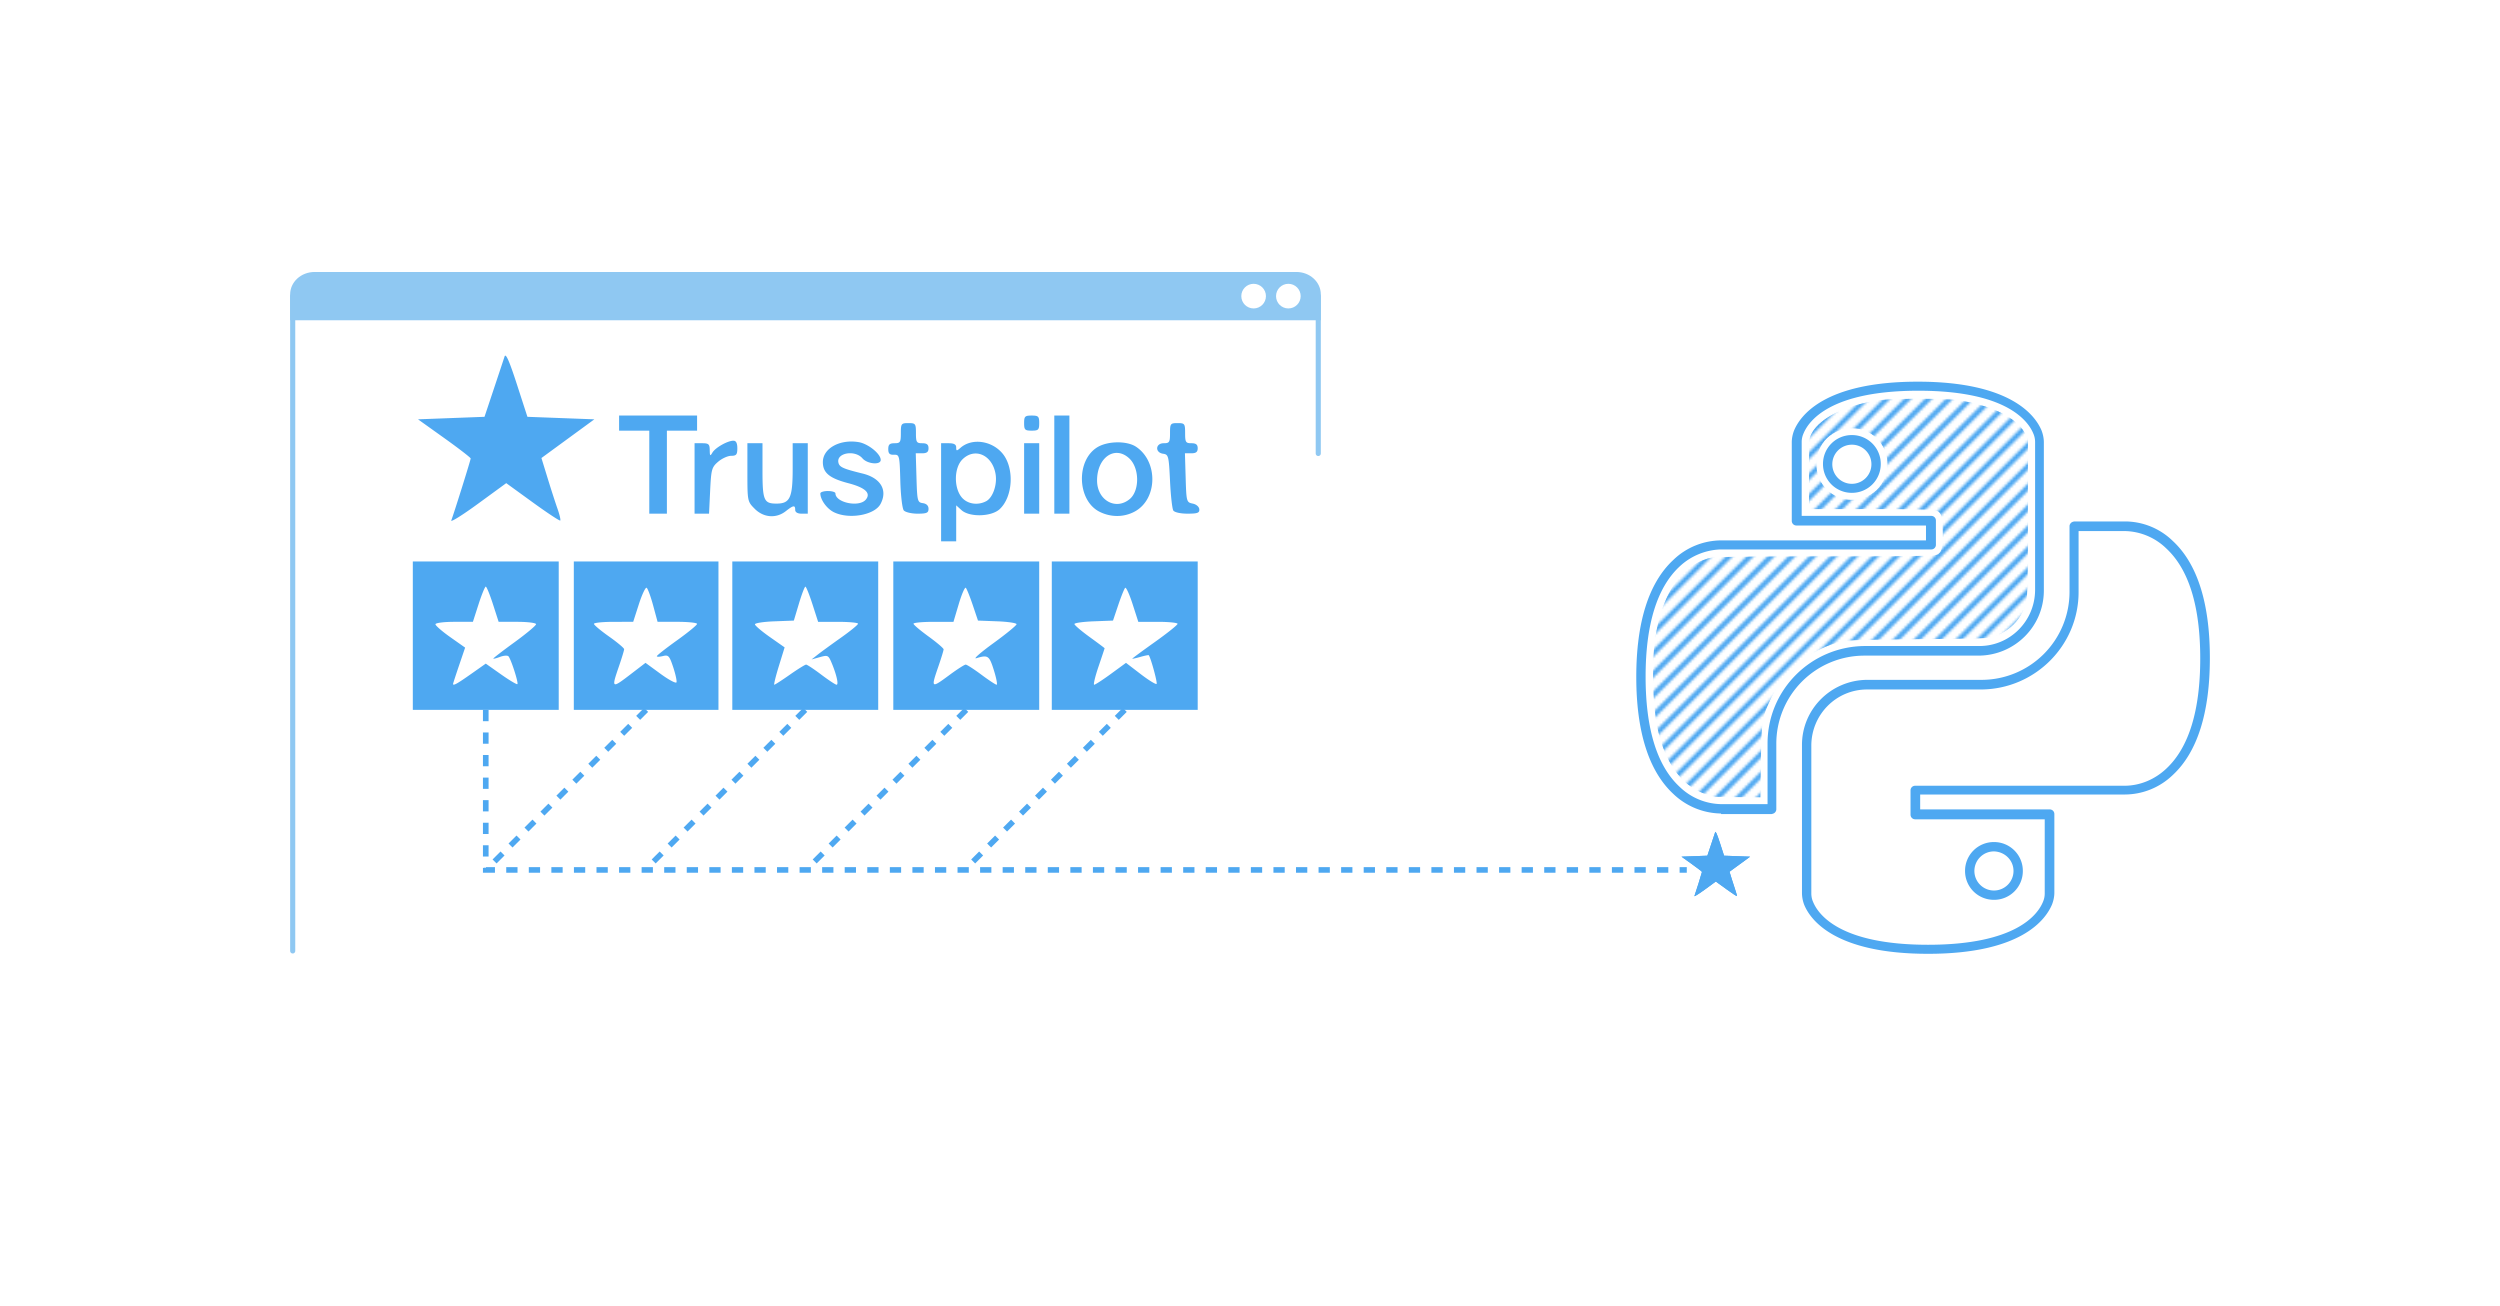 <svg xmlns="http://www.w3.org/2000/svg" xmlns:xlink="http://www.w3.org/1999/xlink" xml:space="preserve" width="4231.833" height="2211.132" viewBox="0 0 1119.672 585.029"><defs><pattern xlink:href="#b" id="i" x="0" y="0" patternTransform="translate(-203.23 -579.194)scale(1.4)" preserveAspectRatio="xMidYMid"/><pattern xlink:href="#c" id="b" patternTransform="translate(149.318 -144.459)scale(1.4)" preserveAspectRatio="xMidYMid"/><pattern xlink:href="#d" id="j" patternTransform="matrix(1.152 0 0 1.152 472.859 -250.6)"/><pattern xlink:href="#e" id="d" patternTransform="translate(-38.974 -56.734)scale(.235)"/><pattern xlink:href="#f" id="e" patternTransform="translate(-45.324 -56.734)scale(.235)"/><pattern xlink:href="#g" id="f" patternTransform="translate(-40.62 -59.149)scale(.235)"/><pattern xlink:href="#h" id="g" patternTransform="translate(96.127 -55.729)scale(.233)"/><pattern id="h" width="748.935" height="270.374" patternTransform="translate(379.341 -287.01)" patternUnits="userSpaceOnUse"><path d="m131.701 130.114 71.163-71.162m-69.017 71.162 71.163-71.162m-69.016 71.162 71.162-71.162m-69.016 71.162 71.162-71.162m-69.016 71.162 71.162-71.162m-69.016 71.162 71.162-71.162m-69.016 71.162 71.162-71.162m-69.016 71.162 71.162-71.162m-69.016 71.162 71.162-71.162m-69.016 71.162 71.162-71.162m-69.016 71.162 71.162-71.162m-69.016 71.162 71.163-71.162m-69.017 71.162 71.163-71.162M159.6 130.114l71.163-71.162m-69.016 71.162 71.162-71.162m-69.016 71.162 71.162-71.162m-69.016 71.162L237.2 58.952m-69.015 71.162 71.162-71.162m-69.016 71.162 71.162-71.162m-69.016 71.162 71.162-71.162m-69.016 71.162 71.162-71.162m-69.015 71.162 71.161-71.162m-69.016 71.162 71.163-71.162m-69.017 71.162 71.163-71.162m-69.016 71.162 71.162-71.162m-69.016 71.162 71.162-71.162M187.5 130.114l71.162-71.162m-69.016 71.162 71.162-71.162m-69.016 71.162 71.162-71.162m-69.016 71.162L265.1 58.952m-69.016 71.162 71.162-71.162m-69.016 71.162 71.162-71.162m-69.016 71.162 71.162-71.162m-69.016 71.162 71.163-71.162m-69.017 71.162 71.163-71.162m-69.016 71.162 71.162-71.162m-69.017 71.162 71.163-71.162m-69.016 71.162 71.162-71.162m-69.016 71.162 71.162-71.162m-69.016 71.162 71.162-71.162m-69.016 71.162 71.162-71.162m-69.016 71.162 71.162-71.162m-69.016 71.162L293 58.952m-69.017 71.162 71.163-71.162m-69.016 71.162 71.162-71.162m-69.017 71.162 71.163-71.162m-69.016 71.162 71.162-71.162m-69.016 71.162 71.162-71.162m-69.016 71.162 71.162-71.162m-69.016 71.162 71.162-71.162m-69.016 71.162 71.162-71.162m-69.016 71.162 71.162-71.162m-69.016 71.162 71.162-71.162m-69.016 71.162 71.162-71.162m-69.016 71.162 71.163-71.162m-69.017 71.162L320.9 58.952m-69.018 71.162 71.163-71.162m-69.016 71.162 71.162-71.162m-69.016 71.162 71.162-71.162m-69.017 71.162 71.163-71.162" style="fill:#000;fill-opacity:0;stroke:#4ea8f1;stroke-width:.529;stroke-linecap:butt;stroke-linejoin:miter;stroke-dasharray:none;stroke-opacity:1" transform="translate(-497.062 -222.103)scale(3.78)"/></pattern><pattern id="c" width="800" height="418" patternUnits="userSpaceOnUse" preserveAspectRatio="xMidYMid"><rect width="800" height="418" ry="5.821" style="fill:#fff;fill-opacity:1;stroke:none;stroke-width:3;stroke-dasharray:none;stroke-dashoffset:0;stroke-opacity:1;paint-order:stroke fill markers"/></pattern></defs><path d="M0 0h1119.673v585.03H.001Z" style="fill:url(#i);stroke:none;stroke-width:1.4;stroke-opacity:1"/><path d="M770.201 364.33a31.53 31.53 0 0 1-20.773-8.759c-10.977-10.189-16.59-27.83-16.59-52.396s5.613-42.203 16.59-52.396a31.08 31.08 0 0 1 21.688-8.755h91.472v-6.665H804.57a2.065 2.065 0 0 1-2.09-2.09v-35.146c0-1.83.392-3.66 1.048-5.359 2.74-6.533 13.457-21.825 55.396-21.825 41.82 0 52.665 15.292 55.41 21.825.651 1.699 1.043 3.524 1.043 5.359v66.372c0 16.076-13.066 29.01-29.137 29.142h-51.227a39.423 39.423 0 0 0-39.457 39.462V362.5a2.1 2.1 0 0 1-.656 1.434c-.391.397-.915.524-1.434.66h-22.608c0-.263-.264-.263-.656-.263m.264-118.254a28.25 28.25 0 0 0-18.292 7.702c-10.066 9.416-15.16 26.01-15.16 49.27 0 23.391 5.094 39.98 15.287 49.386a27.36 27.36 0 0 0 18.557 7.713h20.773v-27.175c0-24.047 19.477-43.514 43.652-43.641h51.216c13.722 0 24.826-11.114 24.958-24.963v-66.377c0-1.307-.26-2.613-.783-3.793-2.349-5.745-12.15-19.207-51.481-19.207-39.335 0-49.132 13.457-51.481 19.207a9.4 9.4 0 0 0-.793 3.788v33.061h58.019c1.174 0 2.094.916 2.094 2.09v10.85a2.065 2.065 0 0 1-2.094 2.089H770.46Zm58.934-25.35a12.88 12.88 0 0 1-12.938-12.938 12.88 12.88 0 0 1 12.938-12.934 12.88 12.88 0 0 1 12.934 12.939 12.88 12.88 0 0 1-12.938 12.934zm0-21.56a8.76 8.76 0 1 0 8.75 8.754c0-4.835-3.915-8.76-8.75-8.76z" class="st0" style="fill:#4ea8f1;stroke-width:1.307"/><path d="M863.498 427.18c-41.811 0-52.655-15.283-55.396-21.816a15 15 0 0 1-1.052-5.359v-66.382c0-16.07 13.066-29.01 29.137-29.137h51.231a39.423 39.423 0 0 0 39.458-39.462v-29.396c0-.524.264-1.042.656-1.434.396-.391.915-.528 1.433-.656h22.609a30.78 30.78 0 0 1 21.561 8.755c10.977 10.184 16.595 27.825 16.595 52.391s-5.618 42.203-16.59 52.401a31.08 31.08 0 0 1-21.693 8.75h-91.462v6.67h58.004c1.174 0 2.094.906 2.094 2.09v35.146c0 1.825-.391 3.656-1.047 5.358-2.877 6.793-13.722 22.08-55.538 22.08m-27.306-118.382c-13.722 0-24.83 11.108-24.958 24.957v66.377c0 1.307.26 2.619.783 3.793 2.35 5.75 12.151 19.208 51.481 19.208s49.132-13.458 51.486-19.213a9.3 9.3 0 0 0 .783-3.788v-33.188h-58.014a2.065 2.065 0 0 1-2.085-2.09v-10.849a2.055 2.055 0 0 1 2.085-2.09h93.689c7.061 0 13.722-2.872 18.816-7.702 10.066-9.416 15.16-26.01 15.16-49.27 0-23.39-5.089-39.98-15.287-49.39a27.36 27.36 0 0 0-18.557-7.708h-20.641v27.306c0 24.043-19.604 43.514-43.647 43.647zm56.835 94.207a12.88 12.88 0 0 1-12.94-12.934 12.88 12.88 0 0 1 12.94-12.939 12.88 12.88 0 0 1 12.938 12.94 12.88 12.88 0 0 1-12.938 12.938zm0-21.689a8.76 8.76 0 1 0 8.76 8.76c0-4.84-3.926-8.627-8.76-8.76" class="st0" style="fill:#4ea8f1;stroke-width:1.307"/><path d="M856.403 178.318c-5.325.113-10.678.05-15.954.798-8.01 1.346-16.085 3.587-22.902 8.163-3.098 2.163-6.068 4.972-7.243 8.661-.215 1.17-.244 2.408-.293 3.436-.167 9.64-.05 19.276-.088 28.916 16.736.044 33.462-.112 50.189.152 2.412.147 4.908-.044 7.252.617 1.938.694 2.114 3.014 2.29 4.77.235 3.867.333 7.792-.293 11.623-.206 1.38-1.175 2.692-2.643 2.843-3.924.475-7.893.358-11.837.47-27.258.294-54.516-.073-81.783.392-3.122.151-6.357-.113-9.327 1.047-7.032 2.266-12.479 7.879-15.968 14.24-4.375 7.992-6.46 17.055-7.301 26.074-.147 1.894-.26 3.876-.314 5.632-.259 9.03-.02 18.102 1.307 27.048 1.566 8.935 4.62 17.95 10.678 24.879a27.3 27.3 0 0 0 13.335 8.397c2.359.91 4.918.617 7.39.744 5.27.103 10.54.108 15.816.147.18-9.611.132-19.232.553-28.833.195-4.356.93-8.745 2.838-12.704 2.227-5.168 5.119-10.081 8.98-14.211a48.6 48.6 0 0 1 23.5-13.977c4.57-.783 9.233-.66 13.858-.812 15.83-.308 31.671-.274 47.498-.641.763-.03 1.678-.054 2.437-.098 2.24-.068 4.526-.328 6.537-1.41 4.894-2.113 9.054-5.92 11.305-10.77 1.82-3.127 1.86-6.832 2.055-10.336l.098-2.627c.245-15.195.108-30.39.152-45.585v-18.791c-1.175-2.58-2.618-5.104-4.772-6.998-5.177-4.708-11.91-7.233-18.58-8.975-4.684-1.204-9.48-1.997-14.32-2.075a309 309 0 0 0-14.45-.206zm-27.155 13.78a15.36 15.36 0 0 1 13.59 7.625 15.89 15.89 0 0 1-.015 16.237c-2.716 4.967-8.496 7.737-14.045 7.605-6.225-.113-12.078-4.429-14.06-10.33-2.221-6.152-.357-13.663 4.85-17.73a15.76 15.76 0 0 1 9.68-3.406z" style="fill:url(#j);fill-opacity:1;stroke:#fff;stroke-width:.549;stroke-miterlimit:2;stroke-dasharray:none;stroke-dashoffset:9.925;stroke-opacity:1;paint-order:fill markers stroke"/><path d="M129.943 132.627h461.613v10.82H129.943zm10.978-10.82h439.657c6.082 0 10.978 4.488 10.978 10.062v1.516c0 5.575-4.896 10.062-10.978 10.062H140.921c-6.08 0-10.978-4.487-10.978-10.062v-1.516c0-5.574 4.897-10.062 10.978-10.062" style="fill:#8fc8f2;stroke-width:1.169;stroke-linecap:round;stroke-linejoin:round;stroke-miterlimit:0;paint-order:stroke fill markers"/><circle cx="561.458" cy="132.627" r="5.517" style="fill:#fff;fill-opacity:1;stroke:none;stroke-width:1.034;stroke-linecap:round;stroke-linejoin:round;stroke-miterlimit:0;stroke-dasharray:none;stroke-dashoffset:0;stroke-opacity:1;paint-order:stroke fill markers"/><circle cx="577.013" cy="132.627" r="5.517" style="fill:#fff;fill-opacity:1;stroke:none;stroke-width:1.034;stroke-linecap:round;stroke-linejoin:round;stroke-miterlimit:0;stroke-dasharray:none;stroke-dashoffset:0;stroke-opacity:1;paint-order:stroke fill markers"/><path d="M131.09 132.627V425.9M590.408 132.627v70.471" style="fill:none;stroke:#8fc8f2;stroke-width:2.291;stroke-linecap:round;stroke-linejoin:miter;stroke-dasharray:none;stroke-opacity:1"/><path d="M184.888 284.699v-33.237h65.347v66.474h-65.347zm25.968 17.242 6.705-4.729 6.848 4.83c3.766 2.655 7.06 4.615 7.32 4.355.559-.558-2.843-11.158-3.994-12.445-.436-.488-2.143-.373-3.793.254s-3 .959-3 .737c0-.223 4.31-3.536 9.576-7.362s9.577-7.436 9.577-8.019-3.773-1.06-8.385-1.06h-8.385l-2.54-7.887c-1.397-4.337-2.848-7.886-3.224-7.886-.374 0-1.825 3.549-3.223 7.886l-2.54 7.887h-8.385c-4.64 0-8.385.486-8.385 1.088 0 .598 2.99 3.197 6.645 5.774l6.645 4.686-2.702 7.944c-1.486 4.369-2.701 8.108-2.701 8.31 0 .963 1.76-.004 7.941-4.363m46.14-17.242v-33.237h64.783v66.474h-64.784zm25.717 17.07 6.393-4.899 6.748 4.934c3.712 2.713 6.922 4.413 7.134 3.778s-.457-3.693-1.487-6.793c-1.69-5.088-2.138-5.57-4.599-4.953-1.5.376-2.726.402-2.726.058s4.056-3.53 9.013-7.08 9.014-6.871 9.014-7.382c0-.512-3.981-.93-8.847-.93h-8.846l-1.986-7.336c-1.092-4.035-2.402-7.594-2.911-7.909-.51-.315-2.073 2.987-3.474 7.336l-2.547 7.91H274.8c-4.835 0-8.791.406-8.791.904s3.042 3.05 6.76 5.672 6.76 5.178 6.76 5.68c0 .5-1.014 3.858-2.254 7.46-3.539 10.287-3.438 10.353 5.438 3.55m45.263-17.07v-33.237h65.347v66.474h-65.347zm25.783 17.463c3.534-2.478 6.805-4.506 7.27-4.506s3.53 2.028 6.813 4.507 6.359 4.506 6.834 4.506c1.01 0 0-4.507-2.192-9.74-1.45-3.472-1.733-3.613-5.275-2.623l-3.742 1.046 2.816-2.21c1.55-1.215 6.23-4.626 10.404-7.58 4.172-2.953 7.595-5.75 7.605-6.215 0-.464-4.009-.845-8.93-.845h-8.949l-2.54-7.887c-1.397-4.337-2.82-7.883-3.163-7.88-.34.005-1.646 3.427-2.897 7.606l-2.273 7.598-8.712.33c-4.791.18-8.712.781-8.712 1.335s2.992 3.106 6.647 5.67l6.647 4.663-2.581 8.366c-1.42 4.602-2.337 8.366-2.038 8.366.298 0 3.435-2.028 6.968-4.506zm46.325-17.463v-33.237h65.347v66.474h-65.347Zm25.35 17.463c3.355-2.478 6.538-4.506 7.072-4.506s3.69 2.028 7.011 4.507c3.323 2.478 6.401 4.506 6.842 4.506s-.11-2.915-1.228-6.478c-2.07-6.603-2.632-6.99-7.867-5.395-1.549.472 1.873-2.544 7.605-6.702s10.422-7.996 10.422-8.529-3.888-1.116-8.64-1.297l-8.639-.33-2.346-6.962c-1.29-3.83-2.69-7.3-3.11-7.713-.422-.412-1.837 2.847-3.147 7.244l-2.38 7.995h-8.966c-4.932 0-8.951.38-8.933.845 0 .465 3.06 3.043 6.76 5.729s6.727 5.268 6.727 5.738-1.014 3.803-2.253 7.405c-3.506 10.189-3.446 10.235 5.07 3.943zm45.63-17.463v-33.237h65.348v66.474h-65.347zm26.535 17.07 6.703-4.899 6.547 5.019c3.601 2.76 6.821 4.744 7.156 4.409.474-.474-2.58-11.656-3.508-12.848-.11-.144-1.819.2-3.792.766s-3.587.914-3.587.773 4.563-3.504 10.14-7.473c5.577-3.97 10.14-7.621 10.14-8.116s-3.956-.898-8.791-.898h-8.792l-2.57-7.98c-1.413-4.388-2.908-7.648-3.32-7.244-.413.405-1.806 3.869-3.096 7.698l-2.346 6.963-8.64.33c-4.75.18-8.639.726-8.639 1.212s3.043 3.088 6.76 5.781c3.719 2.694 6.76 4.975 6.76 5.068 0 .094-1.236 3.809-2.749 8.255-1.512 4.446-2.373 8.084-1.914 8.084s3.852-2.204 7.538-4.9m-76.108-81.29v-21.971h3.38c2.394 0 3.38.544 3.38 1.865 0 1.677.196 1.692 1.971.15 5.07-4.405 13.899-3.214 18.73 2.528 5.41 6.429 4.79 19.326-1.2 24.952-3.679 3.457-13.53 3.727-17.13.469l-2.371-2.146v16.122h-6.76zm20.2 3.986c2.967-1.589 4.977-7.34 4.212-12.054-1.405-8.657-9.33-12.188-14.887-6.63-3.676 3.675-3.899 12.389-.43 16.799 2.47 3.14 7.245 3.95 11.104 1.885m-239.58 8.624c1.203-3.132 8.69-27.043 8.69-27.749 0-.375-5.307-4.474-11.795-9.109l-11.794-8.426 14.893-.564 14.893-.563 4.134-12.394a3709 3709 0 0 0 4.863-14.646c.514-1.59 2.128 2.063 5.474 12.393l4.745 14.647 14.987.563 14.987.564-11.85 8.664-11.849 8.663 2.74 8.92c1.507 4.907 3.508 11.1 4.448 13.764s1.5 5.054 1.243 5.31c-.255.256-5.804-3.406-12.329-8.138l-11.863-8.603-12.648 9.237c-6.956 5.08-12.342 8.44-11.968 7.467m135.919-5.2c-3.261-3.261-3.294-3.423-3.294-16.338v-13.043h6.76v12.168c0 13.415.613 14.872 6.248 14.872 6.07 0 7.273-2.574 7.273-15.58v-11.46h6.76v31.547h-2.817c-1.753 0-2.817-.638-2.817-1.69 0-2.237-.77-2.133-4.2.563-4.282 3.37-9.926 2.948-13.913-1.04m35.445 1.509c-3.165-1.562-6.065-5.582-6.065-8.41 0-.59 1.521-1.073 3.38-1.073s3.38.47 3.38 1.046c0 4.176 10.64 6.369 13.599 2.803 2.414-2.91-.188-5.357-7.83-7.358-8.47-2.218-11.402-4.648-11.402-9.448 0-6.12 7.525-10.334 15.99-8.953 4.269.697 9.923 5.244 9.923 7.98 0 2.382-5.984 1.858-8.189-.717-3.318-3.876-11.61-2.491-10.782 1.802.404 2.11 1.975 2.834 10.862 5.014 8.115 1.991 11.327 7.452 8.019 13.634-2.674 4.996-14.127 7.014-20.885 3.68m118.996-.19c-10.126-5.058-10.658-23.2-.849-28.994 4.621-2.73 13.073-2.815 17.107-.171 10.079 6.604 9.756 23.551-.554 29.08-4.833 2.592-10.623 2.624-15.704.085m13.43-5.631c4.576-3.74 4.5-13.958-.136-18.278-6.4-5.963-14.421-.456-14.421 9.901 0 8.773 8.257 13.525 14.556 8.377zm-215.105-12.112v-18.59h-13.52v-6.76h34.927v6.76h-13.52v37.18h-7.887zm20.28 2.817v-15.774h3.38c2.928 0 3.385.414 3.414 3.098.043 2.65.2 2.813 1.183 1.127 1.3-2.23 6.799-5.352 9.43-5.352 1.19 0 1.746 1.079 1.746 3.38 0 2.834-.445 3.38-2.754 3.38-1.514 0-4.143 1.196-5.842 2.657-2.86 2.46-3.124 3.418-3.58 12.957l-.493 10.3h-6.484zm93.694 14.3c-.673-.81-1.368-6.768-1.546-13.239-.311-11.384-.405-11.762-2.859-11.675-1.929.068-2.535-.538-2.535-2.535 0-2.049.619-2.625 2.817-2.625 2.535 0 2.817-.45 2.817-4.507 0-4.256.187-4.506 3.38-4.506s3.38.25 3.38 4.506c0 4.056.28 4.507 2.816 4.507 2.066 0 2.817.6 2.817 2.253 0 1.661-.75 2.254-2.858 2.254h-2.857l.324 10.985c.306 10.42.452 11.004 2.858 11.345 1.628.231 2.534 1.137 2.534 2.535 0 1.818-.81 2.175-4.931 2.175-2.713 0-5.483-.663-6.155-1.473zm53.9-14.3v-15.774h6.761v31.547h-6.76zm13.52-6.197v-21.97h6.761v43.94h-6.76zm53.303 20.562c-.501-.775-1.165-6.732-1.475-13.239-.534-11.212-.695-11.849-3.098-12.19-3.713-.527-3.462-4.71.281-4.71 2.535 0 2.817-.45 2.817-4.507 0-4.256.187-4.506 3.38-4.506s3.38.25 3.38 4.506c0 4.056.281 4.507 2.817 4.507 2.065 0 2.816.601 2.816 2.253 0 1.661-.75 2.254-2.857 2.254h-2.858l.324 10.976c.315 10.695.396 10.991 3.14 11.549 1.619.328 2.883 1.41 2.972 2.543.128 1.628-.794 1.972-5.285 1.972-3.116 0-5.831-.602-6.353-1.408zm-66.822-39.152c0-3.005.374-3.38 3.38-3.38s3.38.375 3.38 3.38-.375 3.38-3.38 3.38-3.38-.376-3.38-3.38" style="fill:#4ea8f1;fill-opacity:1;stroke-width:4.258"/><path d="m503.738 317.936-71.678 71.678m.697-71.678-71.678 71.678m-.43-71.678-71.677 71.678m.415-71.678-71.678 71.678m-.148-71.678v71.678h537.902" style="fill:none;stroke:#4ea8f1;stroke-width:2.527;stroke-linecap:butt;stroke-linejoin:miter;stroke-dasharray:5.053,5.053;stroke-dashoffset:0;stroke-opacity:1"/><path d="M758.876 401.308c.468-1.22 3.384-10.532 3.384-10.807 0-.146-2.067-1.743-4.594-3.547l-4.593-3.282 5.8-.22 5.8-.219 1.61-4.827c.886-2.654 1.738-5.221 1.894-5.704.2-.619.829.804 2.132 4.827l1.848 5.704 5.836.22 5.837.219-4.614 3.374-4.615 3.374 1.067 3.474c.587 1.91 1.366 4.323 1.732 5.36.366 1.038.584 1.968.484 2.068s-2.26-1.326-4.801-3.169l-4.62-3.35-4.926 3.597c-2.71 1.978-4.807 3.287-4.661 2.908" style="fill:#4ea8f1;fill-opacity:1;stroke-width:1.658"/><path d="M758.876 401.308c.468-1.22 3.384-10.532 3.384-10.807 0-.146-2.067-1.743-4.594-3.547l-4.593-3.282 5.8-.22 5.8-.219 1.61-4.827c.886-2.654 1.738-5.221 1.894-5.704.2-.619.829.804 2.132 4.827l1.848 5.704 5.836.22 5.837.219-4.614 3.374-4.615 3.374 1.067 3.474c.587 1.91 1.366 4.323 1.732 5.36.366 1.038.584 1.968.484 2.068s-2.26-1.326-4.801-3.169l-4.62-3.35-4.926 3.597c-2.71 1.978-4.807 3.287-4.661 2.908" style="fill:#4ea8f1;fill-opacity:1;stroke-width:1.658"/></svg>